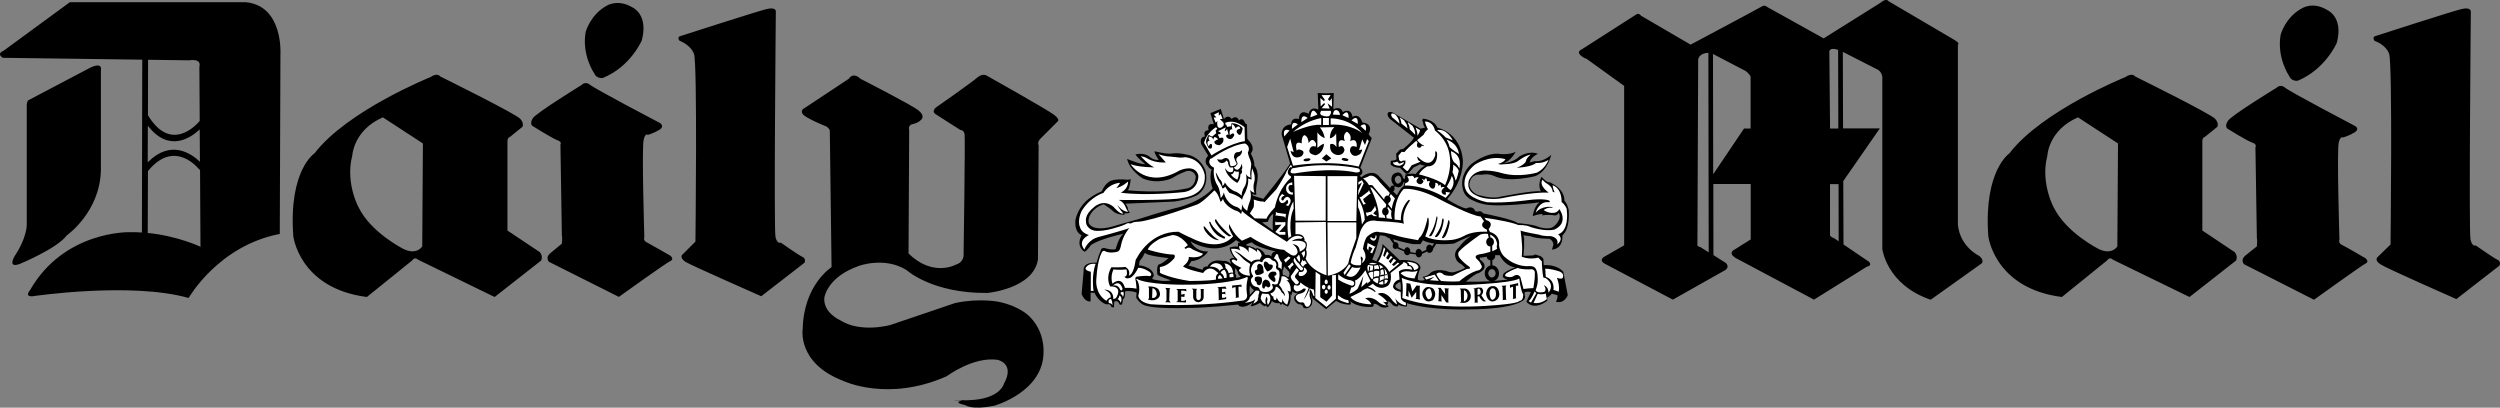<?xml version="1.0" encoding="utf-8"?>
<!-- Generator: Adobe Illustrator 27.8.0, SVG Export Plug-In . SVG Version: 6.00 Build 0)  -->
<svg version="1.1" id="katman_1" xmlns="http://www.w3.org/2000/svg" xmlns:xlink="http://www.w3.org/1999/xlink" x="0px" y="0px"
	 viewBox="0 0 2279.5 371.7" style="enable-background:new 0 0 2279.5 371.7;" xml:space="preserve">
<rect x="0" y="0" width="2279.5" height="371.7" fill="#808080" stroke="none"/>
<style type="text/css">
	.st0{fill-rule:evenodd;clip-rule:evenodd;}
	.st1{fill-rule:evenodd;clip-rule:evenodd;fill:#FFFFFF;}
</style>
<path class="st0" d="M1155.5,206.3l5.1,3.8c-0.6-5.7,0.3-15.2,0.3-15.2c-3.8,2.5-4.8,7.3-4.8,7.3l-5.4,0.6L1155.5,206.3
	L1155.5,206.3z M1363.4,247.6c-0.6-1.3-1.6-2.2-3.2-2.2s-3.2,1.6-3.2,3.8c0,2.2,1.6,3.8,3.2,3.8c1.9,0,3.5-1.6,3.5-3.8
	C1363.7,248.5,1363.4,248.2,1363.4,247.6L1363.4,247.6z M1363.2,232.7c0.1,0.3,0.1,0.6,0.1,0.9c0,1.6-1,3-2.6,3.6v4.7
	c1.8,0.2,3.4,1.1,4.5,2.5c1,1.4,1.6,3,1.6,4.8c0,3.4-1.9,6.2-4.8,7c7.8-0.6,12.7-1.3,12.7-1.3c-7.6-1.6-3.2-6-3.2-6
	c3.5-2.9,10.2-5.1,10.2-5.1c-7.9-1-12.4-7.3-14.3-11.1H1363.2L1363.2,232.7L1363.2,232.7z M1359.2,256.4c-3-0.5-5.4-3.5-5.4-7.2
	c0-3.6,2.2-6.5,5.1-7.1v-4.7c-1.8-0.3-3.2-1.7-3.5-3.4l0,0c-3.2,0.9-6,0.9-6,0.9c-0.6,1.6,0.6,2.2,0.6,2.2c6.7,4.8,2.2,9.2,2.2,9.2
	c-3.2,2.9-4.8,2.9-4.8,2.9c-3.2,1-10.8,7.6-10.8,7.6C1345.2,257,1352.9,256.8,1359.2,256.4L1359.2,256.4z M1272.3,227
	c0.6,0,1.1-0.2,1.6-0.5l6.3,2.7c0,1.9,1.3,3.5,2.9,3.5c1,0,1.9-0.6,2.4-1.5l5.4,0.8c0.4,1.6,1.4,2.7,2.7,2.7c1.5,0,2.9-1.3,3.1-3.3
	l4.5-2.1c0.5,0.8,1.3,1.3,2.2,1.3c1.6,0,3.2-1.6,3.2-3.5l2.9-4.7c5.4,0.4,10.8,0.3,16.2-0.3c8.6-4.5,15.6-7,15.6-7
	c-2.6,1.9-5.1,3.5-6.7,5.4c-1.6,1.6-3.1,3.3-4.4,5.1c-2.3,1.7-3.6,4.4-3.5,7.3c0.2,1.8,0.9,3.5,1.9,5.1c1.6,1.9,3.8,2.9,3.8,2.9
	l3.5,3.2c-2.9,2.2-9.2,3.8-9.2,3.8c-3.5,1.3-8.2-0.9-8.2-0.9c-11.1-2.5-14.9,2.5-14.9,2.5c-2.2,2.5-6.4,2.9-6.4,2.9l1.9,2.9
	c-4.1,1.3-6.3-0.3-6.3-0.3c-0.3-5.4,2.5-10.8,2.5-10.8c-1.3-8.6-19.1-7-19.1-7l-4.4-4.2l-1-1l-10.2-9.5c0,2.9-1.3,7-2.8,10.5
	c-1.3,2.8-2.9,5.4-2.9,5.4l-3.8-1.9c0.7-1.1,1.3-2.2,1.6-3.5c3.2-7.6,5.4-18.4,5.4-18.4c1.9,0,3.5,0.3,4.8,0.6c1,0.6,1.6,1,1.6,1
	c0.7,0.4,1.5,0.7,2.4,1l3.5,5c-0.3,0.6-0.5,1.2-0.5,1.9C1269.7,225.7,1270.7,227,1272.3,227L1272.3,227z M1307.7,222l-1.9,2.6
	c-0.5-0.9-1.5-1.4-2.5-1.5c-1.6,0-2.9,1.6-2.9,3.8c0,0.3,0,0.6,0.1,0.9l-4,1.9c-0.4-1.5-1.7-2.8-3-2.8c-1.6,0-2.8,1.9-2.8,3.8
	l-4.8-0.8c0.1-0.2,0.1-0.5,0.1-0.7c0-1.9-1.3-3.8-2.9-3.8c-1.2,0-2.2,1.1-2.6,2.4l-5.6-2.5c0.2-0.4,0.3-0.9,0.3-1.4
	c0-1.6-1.3-3.2-2.9-3.2c-0.3,0-0.5,0-0.7,0.1l-1.5-2.7l0,0c8.1,2.6,18.1,4.5,18.1,4.5h7l2.2-3.5
	C1300.2,220.6,1303.9,221.6,1307.7,222L1307.7,222z M1270.1,167.8c0.3,0.3,0.5,0.6,0.8,0.9l-0.4,0.7c-0.2-0.1-0.5-0.2-0.7-0.2
	c-1.3,0-2.2,1.3-2.2,2.5l-0.3-0.3l-2.6-2.9l-0.9-0.9l-5.7-6c-6.7-8.9-16.8,0-16.8,0l-1.6-1.3c5.4-3.2,0.6-7.3,0.6-7.3l10.5-27
	l-2.9-3.5c5.1-10.5-5.7-10.8-5.7-10.8c-3.2-9.5-8.9-5.1-8.9-5.1c-1.9-9.2-8.9-4.4-8.9-4.4c-2.5-6.3-8.6-2.5-8.6-2.5l0.3-14.9l-7,0.3
	l-7.6-0.3l0.6,15.2c-7.6-3.8-8.9,3.8-8.9,3.8c-8.9-5.1-8.9,4.8-8.9,4.8c-7.3-2.2-7,4.8-7,4.8c-9.8,0.9-8.6,9.5-8.6,9.5l7.6,26
	c-1.9,4.8-24.4,32.4-24.4,32.4l-9.5-2.9l-0.6-1.6c2.2,1.3,3.8,0.6,3.8,0.6c-0.9-3.2,0.3-9.5,0.3-9.5c2.9-12.4-2.2-16.8-2.2-16.8
	c0.3-5.1-3.2-11.1-3.2-11.1c4.8-6-2.2-12.1-2.2-12.1l-1-1.6l-0.3-13c-1.3,0-1.9-1.6-1.9-1.6c-1.9-5.4-5.4-1.9-5.4-1.9
	c-2.5-5.7-6.7-1.3-6.7-1.3c-3.5-4.8-7,0-7,0l-2.9-9.2l-9.5,3.8l3.2,10.2c-7-1.6-4.8,5.4-4.8,5.4c-6,0.3-3.2,5.7-3.2,5.7
	c-5.7,0.6-3.5,7-3.5,7l6.3,10.5c-5.1,5.7-0.3,9.5-0.3,9.5c1.6,2.9,3.5,2.9,3.5,2.9c-2.9,8.6,0.9,17.5,0.9,17.5
	c-4.1,4.8-10.2,8.6-15.6,11.4c-7.9,3.8-14.9,5.7-14.9,5.7c-12.4,2.9-36.8,10.8-36.8,10.8c-8.6,2.2-22.2,6.3-22.2,6.3
	c-17.1,5.1-21.6-0.3-21.6-0.3c-4.1-2.6-0.9-9.2-0.9-9.2c4.1-8.2,12.7-10.2,12.7-10.2c6,3.8,8.2,6,8.2,6c3.8,3.8,10.5,3.5,10.5,3.5
	l0.3-1.3c2.9,0.3,4.8-0.6,4.8-0.6c-1.9-1.9-1.9-4.1-1.9-4.1c0-1.6-2.2-4.1-2.2-4.1l44.1-1.9c1.6-0.3,2.9-0.3,4.1-0.6
	c15.2-2.9,18.7-6.3,18.7-6.3c10.5-8.3,6-21.9,6-21.9c-5.7-13.3-16.8-14-16.8-14c-8.6-2.2-14.9-0.9-14.9-0.9
	c-4.8,0.3-14.6-2.2-14.6-2.2c-0.3,1.9,3.8,7.9,3.8,7.9c-2.9,0.3-5.7-0.7-7.9-2.5c-5.1-4.8-13.3-2.5-13.3-2.5
	c1.3,2.5,8.9,8.9,8.9,8.9c-4.4,0.3-16.5-4.8-16.5-4.8c2.2,10.5,14.3,17.8,14.3,17.8c14.3,6,26.7-0.3,26.7-0.3c6-3.8,12.1-6,12.1-6
	c3.5-1.6,7.6-0.1,9.1,3.4c0.2,0.3,0.3,0.7,0.4,1c-0.6,10.8-8.6,11.1-8.6,11.1c-22.9,4.8-53.3,1.6-53.3,1.6
	c2.2-2.9,2.5-10.2,2.5-10.2l-2.5,0.6c-13.3-1.3-16.8,1.6-16.8,1.6c-4.8,2.9-7,8.9-7,8.9c-6,2.5-10.8,5.7-14.3,8.9
	c-8.9,8.6-9.8,18.1-9.8,18.1c-0.6,11.4,5.7,13,5.7,13c-5.7,11.1,2.9,15.2,2.9,15.2c3.8-2.8,5.4-6,5.4-6c7.6-5.7,29.8-10.5,29.8-10.5
	c-4.4,3.5-7,14-7,14c-3.8,1.3-10.2-1-10.2-1c-3.5-0.3-3.5,2.6-3.5,2.6l-1.6,3.8l-2.2,7c-13.6-0.6-11.7,7.3-11.7,7.3l-1.9,21.3
	c3.2,7.9,8.2,6.7,8.2,6.7v-7.9h3.5c4.1,8.6,10.5,10.5,10.5,10.5h1.9c2.2-0.6,3.2,2.6,3.2,2.6l2.2,0.3l0.3-5.4l2.5-0.3
	c1.6,0.6,2.5,3.2,2.5,3.2h1.9c0.6-1.3,1-4.8,1-4.8c2.5-1.6,1.9-7.3,1.9-7.3c5.1-1,10.5,1,10.5,1l-0.3,4.7c3.8,6.4,8.6,7.3,8.6,7.3
	c3.2,0.9,7.9,1.6,13.6,1.9c9.8,0.6,22.2,0.3,33.6,0c12.4-0.6,24.8-1.6,37.1-2.9c1.3,1.9,1.9,1.6,1.9,1.6c5.4,1.9,11.4-3.8,11.4-3.8
	l-1.9,3.8c4.1-0.3,8.6-3.2,8.6-3.2c1.1,1.5,2.7,2.6,4.4,3.2l1-1l1.3,1.9c2.5-1.3,4.1-5.7,4.1-5.7c2.9,2.5,7,1.9,7,1.9l1.3,1.9
	l0.9-1.6c1.9,1.3,5.4,2.9,5.4,2.9c3.8-4.8,2.2-11.7,2.2-11.7l1,1.6l0.9-3.8c1.9,1.9,5.1,1.9,5.1,1.9c-6,2.5-2.6,7-2.6,7
	c0.7,1.3,1.9,2.2,3.2,2.8c2.1-0.3,4,1.1,4.4,3.2c4.8,2.2,7.6-2.9,7.6-2.9l0.6-3.8c-1-2.2-1-5.7-1-5.7l1,4.1l1.6,1l10.8,8.6l9.2-7.6
	c5.1,3.5,12.1,3.5,12.1,3.5c2.5,0,0.6-3.2,0.6-3.2c8.3,6.7,20.6,5.1,20.6,5.1c1.9-1.6,0.6-2.5,0.6-2.5c2.2-1,6,2.2,6,2.2
	c3.2,2.2,7.9,0.3,7.9,0.3c-0.3-1.6-1.9-1.9-1.9-1.9c2.2,0,1-3.2,1-3.2c2.2,0.3,4.1,2.8,4.1,2.8c1.9,2.6,5.4,1.9,5.4,1.9l0.3-1.6
	c2.2,1.6,7.3,1.9,7.3,1.9c1.3-1.3,0.3-3.2,0.3-3.2c22.9,7,56.8,5.7,56.8,5.7c44.1-0.3,50.2-8.9,50.2-8.9c1.6-1.9,0.6-4.1,0.6-4.1
	v-2.5c2.2-1.3,5.7-0.3,5.7-0.3l-3.2,6.7l-0.9,2.2c7.6,8.6,19-1,19-1v-2.9c2.2-0.9,4.1-3.5,4.1-3.5l5.1,1.3c0.6,2.9-1.3,6-1.3,6
	c7.9,2.2,10.8-6,10.8-6l-4.1-21.3c-6.4-7.3-17.8-6-17.8-6l-0.3-5.4c-0.6-1.9-2.8-3.2-4.8-3.5l-2.5-0.9l-2.3,0.9
	c-3.5,0.3-8.6,0.3-8.6,0.3v-0.3l0.6-7.3v-8.2l-0.6-2.9l6.7,1c5.1,2.2,16.8,2.2,16.8,2.2c3.8,1.6,3.8,5.4,3.8,5.4l-1.3,4.5
	c10.8-1,9.5-13,9.5-13c7.6-6.4,5.7-23.5,5.7-23.5c-1-4.1-2.5-6.7-3.5-7.6l-0.3-0.3c0-10.8-10.8-15.6-10.8-15.6
	c-1.9-1.6-4.1-1.6-4.1-1.6c-2.5-0.6-6-4.8-6-4.8c-4.1,7.6-0.6,13.3-0.6,13.3c-6.4-1.3-38.1,5.1-38.1,5.1c-7.6,1.9-20.3-2.2-20.3-2.2
	c-8-4.4-6.7-10.2-6.7-10.2c1.6-9.2,9.2-7.9,9.2-7.9h2.2c6.7-1.3,11.4,1.3,11.4,1.3c13.3,6.3,37.1,0,37.1,0
	c11.4-4.4,14.6-19.4,14.6-19.4c-7.6,7-14.9,5.7-14.9,5.7c-1.6,0.3-3.2,0.7-4.8,1.3c1.3-5.4,7.6-7.9,7.6-7.9
	c-8.2-3.5-17.1,2.5-17.1,2.5c-4.4,4.8-14.3,6.3-14.3,6.3c7.3-2.9,11.1-10.8,11.1-10.8c-4.8,2.9-13.3,2.2-13.3,2.2
	c-13-2.5-27.3,9.2-27.3,9.2c-13,12.1-6.7,25.4-6.7,25.4c1.6,3.8,5.4,6.7,9.5,8.2c6,2.9,12.4,3.5,12.4,3.5
	c13.7,1.6,41.6-1.6,41.6-1.6c2.5-0.6,5.4-0.6,5.4-0.6c-5.1,3.8-6,12.4-6,12.4c5.1-1.9,8.9-1.9,8.9-1.9l-0.3,1.3c6-1,11.1,0,11.1,0
	c3.2,0.3,3.8-2.5,3.8-2.5c3.8,5.7-3.8,12.1-3.8,12.1c-4.4,4.4-14.3,0.9-14.3,0.9c-5.4-2.5-19.4-3.5-19.4-3.5
	c-2.5-3.2-31.4-8.9-31.4-8.9c-1.6-2.9-4.4-1.6-4.4-1.6l-2.6-0.3c-2.5-6-8.2-2.5-8.2-2.5c-4.1-0.6-10.8-4.4-14.6-6.7
	c-1.9-0.9-2.8-1.9-2.8-1.9c15.2-16.8,14.3-34.9,14.3-34.9c-1.9-26-23.2-30.2-23.2-30.2c-3.2-7.6-13.3-8.2-13.3-8.2l-0.6,1.6l0.9,2.2
	c-0.3,1.6,1.6,4.4,1.6,4.4l-4.1,0.9l-25.7-14.9c-6.3-1.6-3.8,3.8-3.8,3.8l1.3,1.9l22.2,17.5c-2.2,4.4-9.8,10.2-9.8,10.2l-2.9,0.6
	l-3.5,3.8l0.3,5.1c-1.6,1.3-5.1,1.3-5.1,1.3l-0.3,3.2c2.2,3.2,8.6,3.2,8.6,3.2l5.1,5.1c1.6,1,2.9-0.3,2.9-0.3l4.4-5.1l6-2.9
	c1.6,0.9,4.5,1.3,4.5,1.3c-4.1,1.6-8.6,7.6-8.6,7.6c-3.5-1-9.2,0.3-9.2,0.3l-0.6,3.5l-0.2,0.8l-1.4-0.8c-2.2-9.2-9.2-3.5-9.2-3.5
	C1268.3,161.2,1268.1,165,1270.1,167.8L1270.1,167.8z M1270.2,174.5c0.8-0.4,1.4-1.4,1.4-2.7c0-0.4-0.1-0.7-0.2-1.1l0.4-1.1
	c1,0.8,2.2,1.2,3.5,1.2c3.3-0.1,4.5-4.8,4.5-4.8h0.8l-0.8,3.8c-3.2,1.9-6,8.2-6,8.2L1270.2,174.5L1270.2,174.5z M1272.2,165.4
	c-1.7-3.5,1.9-5.1,1.9-5.1c4.4-0.6,3.5,5.1,3.5,5.1c-1.2,1.5-2.2,2-2.9,2.1C1273,167.6,1272.3,165.4,1272.2,165.4z M1099,232.4
	c-2.5,2.2-7,5.4-12.7,5.7l-2.5,4.1l6,1.6l1.3,0.6l5.4,1.6c0,0,0.3-3.5,4.4-2.9c0,0,2.9-7.6,14.3-5.1c0,0,1.9-0.6,4.4,0.6
	c1,0.6,1.9,1.3,2.9,2.2l-1.3-4.1c0,0,1.3-1.9,4.4-1.3c0,0-1.3-1.3-2.2-3.2c-1.3-1.9-2.1-4.1-2.2-6.4c0,0,3.8-1.6,7.6-0.9v-3.5h2.2
	l-4.1-2.5c0,0-10.5,11.7-30.2,6c-3.9-1.1-7.6-2.7-11.1-4.8c0,0,3.8,9.5,15.9,9.2C1101.5,229.5,1100.6,230.8,1099,232.4L1099,232.4z
	 M1047.9,232.4c6.3,1.9,17.5,2.9,17.5,2.9c-1,0.9-1.9,1.9-2.9,2.5c-3.5,2.9-6.3,3.5-6.3,3.5c-1.9,3.2-0.9,8.9-0.9,8.9
	c0.9,1.3,3.8,2.2,6.3,3.2c3.2,1.3,6.3,2.2,6.3,2.2c-3.9,0.8-7.9,0.8-11.7,0c-3.5-0.3-5.7-1.3-5.7-1.3l1.6-3.2
	c-1.3-8.3-13.6-9.2-13.6-9.2l0.6-3.8c1.6-1.9,3.2-4.1,3.8-5.7c0.4-0.6,0.7-1.2,0.9-1.9c0.6,0.6,2.2,1.3,3.8,1.9H1047.9L1047.9,232.4
	L1047.9,232.4z M1273.9,258.7c-1,0.6-1.6,1.3-1.6,2.5c0,0,0.6,1.9,4.8,3.2c0,0,0.6-3.5-0.3-7.3
	C1276.7,257.1,1275.1,257.7,1273.9,258.7L1273.9,258.7z M1129.1,253l2.2-0.6c0,0-2.2-1.9-2.5-3.2c0,0,0-2.5-2.9-4.8l0.3,2.2v3.2
	l0.9,1v2.5L1129.1,253L1129.1,253z M1139.3,264.1l0.3,4.8l4.1-4.5c-0.7,0-1.3-0.3-1.6-0.9c-1.6-1.3-2.5-3.2-2.5-3.2L1139.3,264.1
	L1139.3,264.1z M1153.6,232.5c2.4-0.3,4.4-0.1,5.6,1.3c0-2,0.9-4,3.9-4.6c0,0-6.7-1.3-12.7-3.5c-3.8-1.3-7.6-2.9-8.9-4.8l-2.9,1
	l-2.2,0.9v1c0,0,6,0.9,9.2,3.5V226C1145.6,226,1151.4,227.1,1153.6,232.5L1153.6,232.5z M1170.4,245c0-0.6,0.3-1.3,0.3-2.2l4.8,5.1
	c0,0,0.9,3.2-1,5.1c0,0-0.9-0.9-2.2-1.6c-0.8-0.4-1.7-0.6-2.6-0.6l-0.3-4.1C1169.5,246.6,1170.1,246,1170.4,245L1170.4,245z
	 M784.5,71.8c0,0,47.3,24.1,53,28.9c6,4.8,2.9,7.9,2.9,7.9s-2.2,3.2-7.6,4.4c-5.4,0.9-3.8,5.4-3.8,5.4l-0.6,112.7
	c22.2,21.9,43.2,10.2,43.2,10.2c7.9-2.5,7-9.5,7-9.5s1.6-106,0.9-109.5c-0.6-3.8-3.8-3.8-3.8-3.8s-19.7-12.4-22.9-14.6
	c-3.5-2.2,0.3-5.7,0.3-5.7s33.3-23.2,38.1-27.6c4.8-4.1,8.6-1.6,8.6-1.6s54.9,30.8,61.2,35.6c6.3,4.8,3.2,6.3,3.2,6.3l-15.6,15.6
	c-3.2,3.2-1.6,6-1.6,6l-0.6,104.1c-4.1,26.7-46,30.5-46,30.5c-50.5,0.6-73.9-20.9-73.9-20.9c-20-12.4-43.2-3.8-43.2-3.8
	c-29.5,10.2-31.7,29.2-31.7,29.2c-1,13.7,14.3,20.3,14.3,20.3c18.7,12.1,46,4.4,46,4.4c23.2-7.9,59-20,59-20c22.5-4.8,40.3-1,40.3-1
	c20.3,4.5,28.2,14,28.2,14c13,13.3,12.1,30.5,12.1,30.5c0.9,37.5-45.1,50.2-45.1,50.2c-20.6,4.1-26.3-0.6-26.3-0.6
	c-14.6-3.2,0.9-4.8,0.9-4.8s-26.7,1.6,2.2,0.3c28.9-0.9,32.1-14.9,32.1-14.9c10.5-18.7-5.7-21.9-5.7-21.9
	c-22.2-3.2-46.3,14.9-46.3,14.9c-54,24.1-94.9,4.1-94.9,4.1c-41.9-16.2-36.5-47.3-36.5-47.3c0.9-40.3,26.3-56.2,26.3-56.2
	l-1.6-124.7c-1.3-3.2-4.4-4.1-4.4-4.1s-17.5-7-20.3-10.8c-2.5-3.8,1.6-5.4,1.6-5.4l40.3-26.7C778.5,65.1,784.5,71.8,784.5,71.8
	L784.5,71.8z M2.5,52.7c-6-4.1,0.6-6.3,0.6-6.3L63.7,2H224c34.6,3.2,31.7,47.6,31.7,47.6l-0.6,163.7c-56.2,10.8-83.1,58.4-83.1,58.4
	c-52.4-14.9-142.2-1.6-142.2-1.6c-7.9,0.6-2.5-5.4-2.5-5.4c31.1-54.6,90.8-53,90.8-53c3.9-0.1,7.6,0,11.3,0.3l0.3-157.6L2.5,52.7
	L2.5,52.7z M82.5,61.6c11.7-5.4,9.5,2.5,9.5,2.5v91.1c-0.9,38.4-31.1,59.4-31.1,59.4c-8.9,12.1-42.8,26-42.8,26
	c-11.7,4.4-4.8-7-4.8-7c11.1-16.5,11.1-28.2,11.1-28.2V95.9c0-3.2,1.3-4.4,1.3-4.4L82.5,61.6L82.5,61.6z M134.7,212.4
	c27.7,2.8,48.1,12.6,48.1,12.6l-0.4-70.4l-0.4,0.3c-0.1-0.1-22.3-29.4-47.1,1.1L134.7,212.4z M182.3,147.5l-0.2-29.5
	c-8.5,8-28.3,21.3-47.3-3.4l-0.1,33.4C155.7,126.8,174.5,140,182.3,147.5z M182.1,110.3L181.8,61c2.2-8.2-9.2-6-9.2-6L135,54.5
	l-0.1,50.6C156.2,140.3,179.9,112.9,182.1,110.3L182.1,110.3z M620.1,33c0,0,69.8-22.5,78.7-24.7c9.2-2.2,8.6,2.2,8.6,2.2
	s-1.9,198.7-0.3,205.6s4.8,5.1,4.8,5.1s16.2,11.4,19.7,13c3.8,1.6,1.9,5.4,1.9,5.4l-39.4,30.5c0,0-64.1-28.2-69.2-31.4
	c-6.3-4.5-2.2-7-2.2-7l11.4-11.4c0,0,1.9-162.5-1.3-171.1s-13.3-12.1-13.3-12.1C617.2,33.7,620.1,33,620.1,33L620.1,33z M541.7,66.7
	c2.2,5.4,7.9,4.4,7.9,4.4c25.4-10.2,35.6-34.3,35.6-34.3c6.3-23.8-8.6-30.1-8.6-30.1c-13.3-7.9-23.2-1.6-23.2-1.6
	C538.2,13.3,534,29.2,534,29.2C530.3,50.2,541.7,66.7,541.7,66.7L541.7,66.7z M530.3,77.5c0,0-41.3,25.4-44.4,30.2
	c-3.2,4.8-0.6,7-0.6,7s17.8,11.1,22.5,13c5.1,1.6,3.2,4.1,3.2,4.1l1.3,82.5c0.6,2.2,0,7.9,0,7.9s-7,5.7-10.8,8.9
	c-4.4,3.8-1,7.6-1,7.6l63.8,32c0,0,43.2-31.1,47-32.7s0-4.8,0-4.8s-18.7-10.8-21.9-12.4s-1.9-4.8-1.9-4.8s-2.5-81.6-0.6-88.6
	c1.6-6.7,3.8-4.4,3.8-4.4s5.7-1.6,10.8-4.8c4.8-3.2,0.3-6,0.3-6S542.5,81.1,538,77.3C533.5,73.7,530.3,77.5,530.3,77.5L530.3,77.5z
	 M267.4,214.9c-0.2-0.6,4.9,47.9,67.1,55.9l41.3-33.3c0,0,2.2-3.8,5.4-0.7l69.8,34l42.5-33.3c0,0,1.9-3.8-1.3-7.6l-29.5-19.7v-80.9
	c0,0-0.3-3.8,2.2-4.4l11.4-9.2c0,0,1.9-3.2-1.9-7.3c-3.5-4.4-73-38.7-73-38.7s-2.5-3.8-8.9,0.6c0,0-75.8,30.5-105.7,69.5
	C286.9,139.7,263.1,154.9,267.4,214.9L267.4,214.9z M326.9,188.9c1.9,3.5-12.7-20.6-5.7-47c0,0,1-23.2,27.9-34.9l36.5,23.8
	l-0.6,93.9c0,0-4.8,8-16.5,2.6C368.4,227.3,338.3,212.4,326.9,188.9L326.9,188.9z M2075.8,80c0,0-41.2,25.1-44.4,30.2
	c-3.2,4.8-0.6,7-0.6,7s17.8,11.1,22.5,12.7c5.1,1.6,3.2,4.4,3.2,4.4l1.3,82.5c0.6,2.2,0,7.9,0,7.9s-7,5.4-10.8,8.6
	c-4.4,3.8-0.9,7.6-0.9,7.6l63.8,32.4c0,0,43.2-31.1,47-33c3.8-1.6,0-4.8,0-4.8s-18.4-10.8-21.9-12.4c-3.2-1.6-1.9-4.8-1.9-4.8
	s-2.5-81.6-0.6-88.5c1.6-6.3,3.8-4.4,3.8-4.4s5.7-1.6,10.8-4.8c4.8-3.2,0.3-5.7,0.3-5.7s-59.3-31.1-63.8-34.9
	C2079.3,76.2,2075.8,80,2075.8,80L2075.8,80z M1444.9,53c-9.8-5.4-2.8-7.9-2.8-7.9l49.5-31.7c2.5-2.2,4.8,1,4.8,1l45.1,26.3
	c0,0,60.9-32.4,65.1-34.9c2.5-1.6,4.8,0.6,4.8,0.6l51.4,28.6l51.7-32.4c5.7-4.8,7.3-1.6,7.3-1.6l60.6,35.6c5.1,3.2,2.8,4.1,2.8,4.1
	v164.4c2.2,20.3,19.4,28.2,19.4,28.2c4.8,3.8,2.5,6.7,2.5,6.7l-46.7,33.3c-40.3-13.7-44.1-46.3-44.1-46.3V69.9
	c-1-5.4-4.8-6.7-4.8-6.7l-31.2-15.9l0.2,69.8h33.5l-33.3,48l0.2,57.8l23.3,15.8c3.2,3.8-1.9,4.4-1.9,4.4l-48.3,30.1l-71.7-38.1
	c-6.7-4.5-1.6-7-1.6-7l15.6-9.8v-50.5h-34.1l0.1,64.8l11.5,7.3c3.5,3.8-0.6,6.3-0.6,6.3l-47.9,27l-62.5-33c-5.4-3.5,0.3-6.3,0.3-6.3
	l17.8-10.2V78.3l-34.3-24.7L1444.9,53L1444.9,53z M1676,45.4c-9.5-2.9-8,2.9-8,2.9l0.6,63.8v5.1h7.6L1676,45.4L1676,45.4z
	 M1676.4,167.9h-7.8v46.7c0.3,1.3,4.1,2.8,4.1,2.8l3.8,2.6L1676.4,167.9L1676.4,167.9z M1562.1,158.9l28.1-41.7h6V69.9
	c-0.9-2.5-4.4-5.1-4.4-5.1l-29.9-15.6L1562.1,158.9L1562.1,158.9z M1557.7,48.2c-8.8,0.2-9.3,6.1-9.3,6.1l-0.7,169.5
	c0,0.9,2.9,1.6,2.9,1.6l7.4,4.7L1557.7,48.2L1557.7,48.2z M1812.9,214.9c-0.2-0.6,4.9,47.9,67.1,55.9l41.2-33.3c0,0,2.2-3.8,5.4-0.7
	l69.8,34l42.5-33.3c0,0,1.9-3.8-1.3-7.6l-29.5-19.7v-80.9c0,0-0.3-3.8,2.2-4.4l11.4-9.2c0,0,1.9-3.2-1.9-7.3
	c-3.5-4.4-73-38.7-73-38.7s-2.5-3.8-8.9,0.6c0,0-75.8,30.5-105.7,69.5C1832.5,139.7,1808.7,154.9,1812.9,214.9L1812.9,214.9z
	 M1872.5,188.9c1.9,3.5-12.7-20.6-5.7-47c0,0,0.9-23.2,27.9-34.9l36.5,23.8l-0.6,93.9c0,0-4.8,8-16.5,2.6
	C1914,227.3,1883.9,212.4,1872.5,188.9L1872.5,188.9z M2165.6,33c0,0,69.5-22.5,78.7-24.7c8.9-2.2,8.6,2.2,8.6,2.2
	s-1.9,200.9-0.3,207.9c1.6,7,4.8,5.4,4.8,5.4s16.2,11.4,19.7,13c3.8,1.6,1.9,5.4,1.9,5.4l-39.3,30.5c0,0-64.1-28.2-69.2-31.7
	c-6.4-4.1-2.2-7-2.2-7l11.4-11.1c0,0,1.9-165.3-1.3-173.9s-13.3-11.7-13.3-11.7C2162.8,33.4,2165.6,33,2165.6,33z M2087.2,69.2
	c2.2,5.4,7.9,4.4,7.9,4.4c25.4-10.5,35.6-34.6,35.6-34.6c6.3-23.5-8.6-29.8-8.6-29.8c-13.3-8.2-23.2-1.6-23.2-1.6
	c-15.3,8.2-19.4,24.1-19.4,24.1C2075.8,52.7,2087.2,69.2,2087.2,69.2L2087.2,69.2z"/>
<path class="st1" d="M1106.9,104.5l4.4-2.2v3.2l1.6-1.6l1.9,4.4l-2.5,0.3l1.6,1.6c3.5,2.5,1.3,4.8,1.3,4.8l-1.6,1.3
	c-5.1,1.9-3.5-6-3.5-6l-1.6,1.6l-1.9-4.8h2.5L1106.9,104.5L1106.9,104.5z"/>
<path class="st1" d="M1102.2,124.4c3.8,0.3,4.1,3.2,4.1,3.2c0.3-5.4,4.4-0.6,4.4-0.6c-1.3,0.4-2.5,1.2-3.5,2.2
	c0,3.2,4.8,3.2,4.8,3.2c4.1-2.2,3.5-4.8,3.5-4.8c0.6-3.5-3.5-1.6-3.5-1.6l-1.6-3.5l2.5-0.3v-1.3l-2.2-1.3l7-3.5l-1,2.9l0.6,0.6
	l1.6-1.9l1.3,5.1c-3.2-0.6-1.9,2.2-1.9,2.2c1.8,1.9,3.2,2.1,4.3,1.7c0.9-0.4,1.6-1.1,2-2c1.9-2.2-0.3-3.2-0.3-3.2
	c-2.5,0.9-2.9,1.9-2.9,1.9c-1.3-6.7,2.2-5.4,2.2-5.4c-0.9-3.2,0-4.8,0-4.8c2.5,1.3,2.9,3.8,2.9,3.8c3.8-4.1,4.4,0.3,4.4,0.3
	c-5.1,1-2.9,3.8-2.9,3.8c1.2,1.9,2.1,2.2,2.9,1.7c1.6-1.1,2.2-5.9,2.2-5.9c-2.9-4.1-10.2-4.9-10.2-4.4l-0.3,2.6l-3.8,0.6l-0.6-1.9
	l-0.9-0.3v-1.6c9.2-3.5,17.5,4.1,17.5,4.1l0.3,12.7c-13.6,1.9-30.5,13-30.5,13l-6.7-11.4c2.2-9.2,10.8-14.3,10.8-14.3l1.3,1.3
	l-1.6,1.9l0.6,2.2l-3.8,3.2l-3.2-1.6c-1.4,2.4-2.7,4.8-2.2,7.3l2.2,4.8c4.4,1.9,2.9-3.5,2.9-3.5c-1.3-1.6-2.9,1.9-2.9,1.9
	c-2.9-5.4,1-5.1,1-5.1C1101.5,127,1102.2,124.4,1102.2,124.4L1102.2,124.4z M999,240.6c-4.1,10.8-1.9,24.7-1.9,24.7h-2.5v-17.5
	c-7.3-1.6-4.1-4.4-4.1-4.4C993.3,239.6,999,240.6,999,240.6L999,240.6z M1013,272.6c1.6,2.5,1.3,6,1.3,6c-0.6-2.5-3.2-2.2-3.2-2.2
	C1009.8,272.6,1013,272.6,1013,272.6z M1019,272.6c1.6-0.9,1.6-3.2,1.6-3.2c3.5,1.6,1.3,6.7,1.3,6.7
	C1021.2,273.9,1019,272.6,1019,272.6z M1014.9,260.3c5.1-1,6.4,3.8,6.4,3.8c2.2,2.2,2.2-1,2.2-1
	C1020.6,254.2,1014.9,260.3,1014.9,260.3L1014.9,260.3z M1021.9,266.3c1.6,0.6,2.2-0.6,2.2-0.6c1.3,2.8-0.3,5.1-0.3,5.1
	c-0.3-2.5-1.9-2.5-1.9-2.5L1021.9,266.3L1021.9,266.3z"/>
<path class="st1" d="M1025.7,262.5c-3.2-11.7-11.4-3.8-11.4-3.8c-2.2-7.3,1-13,1-13c4.8,0.6,11.1,0,11.1,0c1.6,0,0.9,1,0.9,1
	c1.3,5.7-2.2,5.7-2.2,5.7c2.5,2.2,3.2,1.3,3.2,1.3c5.1,0.6,9.5-9.5,9.5-9.5c4.8-0.3,10.5,3.8,10.5,3.8c3.2,2.9,0,3.8,0,3.8
	c-4.4-0.9-12.4,0.6-12.4,0.6c-0.9,0.6-0.6,2.6-0.6,2.6c0.6,1.9,1,8.2,1,8.2C1032,262.2,1025.7,262.5,1025.7,262.5z M1046.6,227.6
	c1.3-4.8,10.8-9.8,10.8-9.8c4.8-1.9,11.7-3.5,11.7-3.5c8.3,0.3,14,9.2,14,9.2l-3.2,2.5l1.3,1c2.9-2.9,6,0.3,6,0.3
	c2.9,1.6,9.8,4.1,9.8,4.1c-3.2,4.7-13,2.8-13,2.8c0.3,5.1-5.4,8.6-5.4,8.6c3.8,3.2,18.4,6.1,18.4,6.1c5.4-7.6,11.1-2.2,11.1-2.2
	c1.3,0.9,2.9,2.5,2.9,2.5c-3.2,1.6-2.2,5.7-2.2,5.7c-6.3,1.3-24.1,1.3-24.1,1.3c-17.5-2.6-26.3-7-26.3-7c-1.6-1-0.6-2.2-0.6-2.2
	l-0.3-1.9c-0.3-2.2,1.6-1.9,1.6-1.9c6.3-1,11.7-7.9,11.7-7.9c1.6-3.8-1.9-3.2-1.9-3.2C1058.1,231.4,1046.6,227.6,1046.6,227.6
	L1046.6,227.6z"/>
<path class="st1" d="M1103.1,243.1c4.1-5.7,9.8-1.9,9.8-1.9c1.3,0.9,2.5,3.8,2.5,3.8c-2.5,0-3.2,2.2-3.2,2.2
	C1110.1,242.8,1103.1,243.1,1103.1,243.1L1103.1,243.1z M1110.7,254.2c-0.6-2.5,1.6-3.5,1.6-3.5c1.3,0.9,2.5,3.2,2.5,3.2
	C1113.6,254.2,1110.7,254.2,1110.7,254.2L1110.7,254.2z M1113,248.9c2.9,1.3,3.2,4.7,3.2,4.7l2.2-0.3c0.6-4.8-1.9-7.3-1.9-7.3
	C1113.6,246.3,1113,248.9,1113,248.9z M1116.1,240.3c1.6,1,1.3,4.1,1.3,4.1c2.2,1.6,2.9,4.8,2.9,4.8c1.6-1,4.1-0.6,4.1-0.6
	C1123.1,239.6,1116.1,240.3,1116.1,240.3L1116.1,240.3z M1120.9,250.4l0.3,2.5l3.5-0.3c0.3-1.9-0.6-3.2-0.6-3.2
	C1122.2,249.2,1120.9,250.4,1120.9,250.4L1120.9,250.4z M1143.1,181.9c0.6,2.5,0,7,0,7c-1,1.9-3.5,5.7-3.5,5.7l4.4,4.5l10.8,0.3
	c1.3-3.8,7.6-10.2,7.6-10.2c4.1-19,14.6-27,14.6-27v-1.6c-2.5-0.6-2.8-3.2-2.8-3.2c0-2,0.9-3.9,2.5-5.1c1.3,1.3,1.3-1,1.3-1
	c-0.6-0.6-1.6-0.6-1.6-0.6l-0.6,1.3l-2.8,4.4c-1.3,4.1-9.2,16.2-9.2,16.2c-2.5,2.5-10.8,11.7-10.8,11.7l-1.3-0.6
	C1148.8,184.1,1143.1,181.9,1143.1,181.9L1143.1,181.9z M1161.5,235.5l2.2-3.8l1.6,0.3c0.6,4.4,3.5,7.6,3.5,7.6l-0.3,6.4
	c-0.9-2.2-3.2-2.2-3.2-2.2C1166.9,238.1,1161.5,235.5,1161.5,235.5L1161.5,235.5z M1147.2,265h-2.2l-5.4,6c-0.3,3.5-4.8,5.1-4.8,5.1
	c8.6-0.6,9.8-3.8,9.8-3.8c-0.4,1.6-1.1,3.2-1.9,4.7c5.4-2.8,4.1-4.1,4.1-4.1c1-3.2,0.6-3.5,0.6-3.5c0.3-1.6,0.6-1.9,0.6-1.9
	C1148.8,265,1147.2,265,1147.2,265L1147.2,265z M1151,267.6c3.5,0.6,5.4,0.3,5.4,0.3c4.5,4.1-0.3,10.2-0.3,10.2
	c-1.3-2.9-0.6-4.1-0.6-4.1c0.6-1.6-0.6-3.5-0.6-3.5c-1.9,2.6-0.7,7-0.7,7c-3.8-1.6-4.7-5.4-4.7-5.4
	C1149.5,269.5,1151,267.6,1151,267.6L1151,267.6z M1186.6,230.8l2.9-2.2c1.3,3.2-0.9,6.3-0.9,6.3
	C1188.1,233.4,1187.5,232,1186.6,230.8z M1182.1,234.9c1-0.9,2.2-2.8,2.2-2.8c1.9,2.8,0.9,6.7,0.9,6.7c-1.6-1-0.9-0.3-0.9-0.3
	L1182.1,234.9z"/>
<path class="st1" d="M1181.2,202.8v10.8c9.2-1,8.3,6,8.3,6c3.8,1.3,1.3,7.9,1.3,7.9c1.6,3.8-0.3,8.3-0.3,8.3
	c4.8,11.1,19,15.2,19,15.2l-0.6-48.6L1181.2,202.8z M1179.3,183.8l0.3,6.4c-5.1,10.8-2.2,25.4-2.2,25.4c-1.1,0.2-2,0.9-2.5,1.9
	C1171.3,194.6,1179.3,183.8,1179.3,183.8L1179.3,183.8z M1199.6,247.9l-0.3,23.8l10.2,8.2l8.6-7.6v-21.6l-3.5,0.3v18.4l-5.1,5.7
	l-5.7-4.1v-20.3L1199.6,247.9z"/>
<path class="st1" d="M1209.1,259c0.9,0,1.6-0.6,1.6-1.9c0-1.3-0.7-2.2-1.6-2.2c-0.6,0-1.3,0.9-1.3,2.2
	C1207.8,258.4,1208.5,259,1209.1,259z M1212,264.1c0.6,0,1.3-1,1.3-1.9c0-1.3-0.6-2.2-1.3-2.2c-1,0-1.6,1-1.6,2.2
	C1210.4,263.1,1211,264.1,1212,264.1z M1209.4,267.9c0.6,0,1.3-0.9,1.3-1.9s-0.7-1.9-1.3-1.9c-0.9,0-1.6,0.9-1.6,1.9
	S1208.5,267.9,1209.4,267.9z M1206.9,263.8c1,0,1.6-0.9,1.6-2.2c0-1-0.6-1.9-1.6-1.9c-0.9,0-1.6,1-1.6,1.9
	C1205.3,262.8,1205.9,263.8,1206.9,263.8z M1179.6,238.1c-0.3-2.6,0.9-2.9,0.9-2.9c1.3,3.2,3.8,5.1,3.8,5.1V240
	c0.9,2.2,3.8,4.4,3.8,4.4c0.3,2.2-1.9,2.2-1.9,2.2C1182.1,243.1,1179.6,238.1,1179.6,238.1L1179.6,238.1z M1185.9,240
	c1.6-1.9,1.3-3.5,1.3-3.5c1,1.6,1.6,1.6,1.6,1.6l1-0.6l1.9,2.8c-2.2,0.3-3.5,2.9-3.5,2.9C1186.3,242.2,1185.9,240,1185.9,240
	L1185.9,240z M1174.2,242.8l2.2,3.2c0-1.3,0.6-2.2,0.6-2.2l2.6-2.5l-1.3-2.2l-2.6,2.9C1175.1,242.2,1174.2,242.8,1174.2,242.8
	L1174.2,242.8z M1170.7,237.1l1.9,2.5c0.3-1.3,1-1.6,1-1.6l3.2-2.9l-1.9-1.3L1170.7,237.1z M1162.8,201.9v3.5l0.9-0.3l4.8-0.3
	l-5.7,6.7l3.8,2.5h5.4v-2.5h-5.7l5.7-6.3v-2.9l-1,0.3h-7.3L1162.8,201.9L1162.8,201.9z M1163.4,193.9l-0.3,3.2l0.6-0.6l7.3,1l1,1.3
	l0.6-3.8h-1.3l-6.7-1l-1.3-0.9v0.8H1163.4z M1169.1,176.8l2.2,1.6l-1.6,0.6c-2.5,2.2-0.9,3.5-0.9,3.5c1.6,1,1.9-0.9,1.9-0.9
	c2.5-3.5,4.4-1.6,4.4-1.6c3.2,2.2,1,5.7,1,5.7l-1,1.3l-0.3,0.9l-2.5-0.9l1.3-0.9c1.3-1,0.9-2.5,0.9-2.5c-0.6-2.9-2.2,0-2.2,0
	c-3.8,3.8-5.7-0.3-5.7-0.3C1165,180.3,1169.1,176.8,1169.1,176.8L1169.1,176.8z M1178.3,166.3v2.5c-3.8-1-3.5,2.9-3.5,2.9
	c0.9,4.4,4.1,3.8,4.1,3.8v1.9c-4.5,0.6-6-3.5-6-3.5C1171.3,166.7,1178.3,166.3,1178.3,166.3L1178.3,166.3z M1181.2,201.2h27.6v-40.6
	l-28.9-0.3L1181.2,201.2z M1179,120.3c7.3-6.4,16.2-10.8,25.7-12.7v6.3C1195.2,112.7,1179,120.3,1179,120.3z M1213.3,107.9v5.7
	c19.7-0.6,28.9,7.9,28.9,7.9C1230.4,107.3,1213.3,107.9,1213.3,107.9z M1206.3,107.6v6.4h5.4v-6.4H1206.3z M1171,124.4
	c-1.9-8.9,4.8-5.4,4.8-5.4L1171,124.4z M1178,117.5c-0.6-9.2,5.4-4.1,5.4-4.1L1178,117.5z M1186.6,111.4c-0.3-9.2,5.7-3.8,5.7-3.8
	L1186.6,111.4z M1194.8,107c1.3-12.1,6.4-2.5,6.4-2.5L1194.8,107z M1204.7,101h8.6c1.3,1.9-1.3,4.8-1.3,4.8c-2.9,1-5.7-0.3-5.7-0.3
	C1201.8,104.5,1204.7,101,1204.7,101L1204.7,101z M1205,86.7h8.3l-2.5,3.8l1.6,1.6l1.9-2.6l0.3,7.9l-4.1-3.2l1.9,4.8l-7.3-0.3
	l3.2-3.8l-0.9-0.9l-3.2,2.9l-0.3-7.6l3.2,2.9l1-1L1205,86.7L1205,86.7z M1240.5,114.9l4.8,4.4
	C1246.9,109.5,1240.5,114.9,1240.5,114.9z M1238,113l-5.7-3.2C1238.9,103.2,1238,113,1238,113z M1224,105.1l5.7,2.5
	C1229.7,97.8,1224,105.1,1224,105.1z M1221.8,104.8c-0.6-4.4-3.2-4.4-3.2-4.4c-2.9-0.6-3.2,4.1-3.2,4.1L1221.8,104.8L1221.8,104.8z
	 M1179.6,153.3c30.5-6,57.8,0,57.8,0c3.8,0.6,2.2,3.5,2.2,3.5c-2.9,0.9-4.1,0.3-4.1,0.3c-23.5-4.8-54.9,1-54.9,1
	c-4.8,0.3-3.8-1.9-3.8-1.9C1177.7,152.7,1179.6,153.3,1179.6,153.3L1179.6,153.3z M1210.4,160.6v40.9h26.3l0.9-40.9H1210.4z
	 M1236.7,202.8h-26.3l0.3,48.6c14.6-2.5,18.7-11.4,18.7-11.4c0.6-4.5,7.3-22.9,7.3-22.9V202.8L1236.7,202.8L1236.7,202.8z
	 M1220.2,250.1v4.8c5.7,3.8,12.7,5.7,12.7,5.7c2.9-1,1.6-3.5,1.6-3.5c-0.9-0.8-2-1.3-3.2-1.6
	C1225.3,254.9,1220.2,250.1,1220.2,250.1L1220.2,250.1z M1230.1,240.9l1.6,1.6l-5.7,8.3l-1-2.2L1230.1,240.9L1230.1,240.9z
	 M1232.9,243.5l-5.4,7.6c8.2,5.4,13-7.3,13-7.3C1235.8,245,1232.9,243.5,1232.9,243.5z M1238.3,181.3v7.6c2.8,5.1,3.5,15.9,3.5,15.9
	l2.6-4.4C1244,189.2,1238.3,181.3,1238.3,181.3L1238.3,181.3z M1219.9,269.1v3.5c2.5,2.2,9.2,3.8,9.2,3.8c1.6-0.6,0-2.8,0-2.8
	C1225.3,273.6,1219.9,269.1,1219.9,269.1L1219.9,269.1z"/>
<path class="st1" d="M1230.4,267.9l1.6-5.7c5.4-0.3,3.5-6.4,3.5-6.4c4.4-1.3,9.5-9.5,9.5-9.5l1.3,3.2l1.9,3.8
	c0.9,1.9,1.6,2.9,1.3,2.9l-2.9,2.5v-1.6l-5.4,4.8l1.9-10.5l-5.1,11.7C1235.1,266.3,1230.4,267.9,1230.4,267.9L1230.4,267.9z
	 M1231.3,270.8c4.4,6.7,19.1,6.7,19.1,6.7c-1.6-3.8-5.7-5.4-5.7-5.4c6.4-2.5,12.1,3.2,12.1,3.2c3.5,3.2,7.3,3.2,7.3,3.2
	c-0.9-1.3-2-2.5-3.2-3.5c1.9,0.9,3.8,0.3,3.8,0.3c-2.2-3.8-8.6-7.3-8.6-7.3c6.7-3.5,12.4,4.5,12.4,4.5c2.8,4.1,5.4,5.1,5.4,5.1
	l-1.9-6.4c1.9,5.7,9.5,7.3,9.5,7.3c1-1,0-2.9,0-2.9c-2.2,0-4.1-3.2-4.1-3.2l-0.3-6.4c-7-1-7-4.8-7-4.8c1-5.7,6-6.3,6-6.3l-0.6-7.3
	c4.1-3.8,12.1-1.6,12.1-1.6c-0.6-4.5-4.1-3.2-4.1-3.2c0-3.5-4.1-3.8-4.1-3.8v1l-11.5,8.9c1.6,8.9-2.5,11.7-2.5,11.7
	c-7.9,5.1-13.6-1.9-13.6-1.9l-4.5,2.9c4.1,0.3,7,4.1,7,4.1l-0.6,0.6c-2-1.7-4.4-2.9-7-3.5l-3.8,1.6l-1.9,1.6L1231.3,270.8
	L1231.3,270.8z"/>
<path class="st1" d="M1256.7,238.7c3.5-5.1,5.1-13.3,5.1-13.3l1.3,1.6l-1.9,6l1.3,1.3l2.2-5.1l1.6,1.9l-2.5,4.1l1.9,1.6l2.5-3.5
	l1.6,1.3l-3.5,3.5l1.6,2.2l2.9-4.4l2.2,1.6l-3.8,3.8l1.6,1.3l3.8-3.2l1.3,0.9l-9.2,7.6C1263.4,240.9,1256.7,238.7,1256.7,238.7
	L1256.7,238.7z M1289.4,246.3c8-1.9,1.3-6,1.3-6c-7-2.5-8-1.3-8-1.3c2.6,1,2.2,2.5,2.2,2.5C1288.5,241.9,1289.4,246.3,1289.4,246.3z
	 M1289.7,253.9l2.9-7c-4.5,1.6-7.3,0.6-7.3,0.6c-4.8-0.6-6.7,0.6-6.7,0.6c-2.8,1.6-0.6,1.9-0.6,1.9
	C1281.5,253.6,1289.7,253.9,1289.7,253.9L1289.7,253.9z M1298.9,253l1.6,1.9l7.6-2.6l-4.5,3.2l8.3,0.6l-3.8-5.7L1298.9,253
	L1298.9,253z M1276.1,112.7c-0.6-5.7-3.8-8.2-3.8-8.2c-3.5-2.2-3.8-0.3-3.8-0.3c0,2.9,2.2,3.8,2.2,3.8L1276.1,112.7L1276.1,112.7z
	 M1283.4,117.1c-0.6-3.5-0.9-3.8-0.9-3.8c-1.3-2.2-2.2-3.5-2.2-3.5l-4.1-2.9c1.3,2.5,1.6,5.7,1.6,5.7L1283.4,117.1L1283.4,117.1z
	 M1283.7,112.1c1.9,3.2,1.6,5.7,1.6,5.7l5.1,5.1c0-5.1-2.5-8.2-2.5-8.2l-4.1-3.2L1283.7,112.1L1283.7,112.1z M1273.9,147.3
	c-2.2,1.3-3.8,0.6-3.8,0.6c0,3.2,5.7,3.2,5.7,3.2c2.2,0,4.1-2.2,4.1-2.2v-1.3c-1.9,1.3-4.1,1.6-4.1,1.6L1273.9,147.3L1273.9,147.3z
	 M1280.8,169.2l0.6-2.2c6-1.6,1.6-6,1.6-6c2.2-0.9,2.9-0.3,2.9-0.3c2.8-1.6,3.8,1.9,3.8,1.9c2.2-1.9,3.8-0.6,3.8-0.6
	c-4.8,4.4,1,6,1,6c2.9,0,3.5-2.9,3.5-2.9c-1.3-1.3-1.6-2.2-1.6-2.2c0.9,0.4,1.8,0.9,2.5,1.6c-0.3-1.9,1.6-1.9,1.6-1.9
	c0.9,1.6,0.6,2.9,0.6,2.9c1-0.9,2.9,0,2.9,0c-2.9,3.2,0.9,6,0.9,6c4.5,2.5,3.8-4.8,3.8-4.8c3.2,0,2.8,2.9,2.8,2.9l1.9-1.6
	c0.6,1.9,0.6,3.2,0.6,3.2c1.3-1.6,3.2-0.3,3.2-0.3c-5.1,3.2-1.6,6-1.6,6c1.6,1.3,2.9,0.3,2.9,0.3l-0.3-2.2l4.1,0.6l-4.1,4.8
	C1296.7,167.9,1280.8,169.2,1280.8,169.2L1280.8,169.2z M1290.7,116.2l4.1,2.5c-0.3,2.5-2.5,5.1-2.5,5.1
	C1292.9,121.3,1290.7,116.2,1290.7,116.2z M1310.3,118.7c8.6-2.2,14.3,9.2,14.3,9.2l-6.3-2.5
	C1315.7,122.5,1310.3,118.7,1310.3,118.7z M1318.9,127.3c1.9,2.5,2.8,6.7,2.8,6.7c2.2,2.5,8.6,6.4,8.6,6.4
	C1328.8,129.8,1318.9,127.3,1318.9,127.3L1318.9,127.3z M1323,137.8c11.1,4.1,7.6,15.9,7.6,15.9c-1.6-4.1-4.4-5.4-4.4-5.4
	C1323,145.1,1323,137.8,1323,137.8L1323,137.8z M1325,150.1c0.3,2.5-0.6,7-0.6,7c1.6,2.5,2.8,7.6,2.8,7.6c1.3-1.3,2.9-8.9,2.9-8.9
	C1329.1,152.4,1325,150.1,1325,150.1z M1323.7,160.3c-0.7,3.5-4.5,9.8-4.5,9.8l1.6,1.9l1.9,1.3
	C1328.1,166.3,1323.7,160.3,1323.7,160.3L1323.7,160.3z M1389.1,263.5l-2.8-10.8c-2.2-3.5-5.7-1.3-5.7-1.3c-2.9,2.2-6.4,0.9-6.4,0.9
	c-3.8-0.6-0.6-3.2-0.6-3.2c5.1-3.2,10.2-4.8,10.2-4.8c3.8,1.6,10.8,1.3,10.8,1.3c6-0.9,4.8,4.1,4.8,4.1c0.3,4.8-1.3,13-1.3,13
	C1394.1,262.8,1389.1,263.5,1389.1,263.5L1389.1,263.5z M1399.2,265.7l1.6,1.6l-4.8,8.6l-2.2-1.3
	C1397,272,1399.2,265.7,1399.2,265.7L1399.2,265.7z M1402.1,267.9l-3.8,8.3c7,1.3,12.1-3.5,12.1-3.5l-1-5.1
	C1405.9,269.1,1402.1,267.9,1402.1,267.9L1402.1,267.9z M1416.4,264.4c1.6,0.3,4.8,1.6,4.8,1.6c1.3-5.7-1.6-12.7-1.6-12.7
	c5.4,1.9,5.4-0.3,5.4-0.3c1.6-4.4-3.8-5.7-3.8-5.7c-9.2-2.9-12.4-2.2-12.4-2.2c0.6,2.5,0.3,4.1,0.3,4.1c0.3,0.6,0.3,3.2,0.3,3.2
	C1418.3,255.5,1416.4,264.4,1416.4,264.4L1416.4,264.4z M1238.6,166v2.5l3.2-2.2l-3.2,7.3l-0.3,4.4l5.1-10.8l-1.6-2.9L1238.6,166
	L1238.6,166z M1239.6,179.7h1.3l6.7-5.1l0.6-1.3l1.6,3.5h-0.9l-6,4.8l0.9,2.5l1.6,1.6l-2.2,0.9L1239.6,179.7L1239.6,179.7z
	 M1245.3,193.6l1,3.8l1.6-1l2.6-0.9l2.2,1.6h3.2l-3.8-2.5l2.9-3.2l-1.3-3.8l-0.6,1.6l-2.9,3.8l-3.8,0.9L1245.3,193.6z M1250.4,216.2
	c-1.6,0.3-1,1.3-1,1.3c3.2,4.1,5.1,0.6,5.1,0.6c1-1.9,0.6-3.2,0.6-3.2l-0.9-0.3c0,3.8-1.9,2.8-1.9,2.8
	C1251,217.4,1250.4,216.2,1250.4,216.2z M1246.9,222.2l-0.6,4.1l1.3,2.2l0.6-3.8l3.2,1.6l-1.6,3.2l-0.9,0.3l2.2,1.3l2.2-5.1l1-1.3
	h-1l-6.3-3.2L1246.9,222.2L1246.9,222.2z M1184.4,257.1c-0.6,2.5-2.9,2.2-2.9,2.2l-3.5-4.1c-2.2-3.5-0.3-4.4-0.3-4.4l4.4-6.4
	c1,0.6,1.8,1.5,2.2,2.5l-3.2,4.1c-0.9,2.2,0.6,2.9,0.6,2.9L1184.4,257.1z"/>
<path class="st1" d="M1188.8,243.8c1.3,5.4-4.1,4.1-4.1,4.1c-1.9,3.8,1,3.8,1,3.8c4.4,0.3,6-4.1,6-4.1
	C1191.7,244.7,1188.8,243.8,1188.8,243.8L1188.8,243.8z M1282.7,155.9l-3.8-3.5c0,0,3.2-2.5,2.5-5.7c0,0,2.2-0.3-2.2-0.3l-1.6,0.9
	c0,0-1.6-0.6-1.9-1.6l-0.6-3.8l2.9-3.5l2.5,0.3c1.9-2.5,6.7-6.8,10.8-10.3l1.3,1.5c-1.6,3.5,0.3,4.4,0.3,4.4
	c2.5,1.6,3.5-1.6,3.5-1.6c2.5,1.3,1.6-0.3,1.6-0.3c-2.6-0.6-5.4-3.9-5.9-4.6c3.3-2.8,5.9-4.9,5.9-4.9c1.6-3.5,4.1-5.1,4.1-5.1
	c-1.6-1.9-2.9-7-2.9-7c7.9,0,9.2,8.2,9.2,8.2c24.4,19.4,9.2,49.8,9.2,49.8c-7.3-6-23.8-9.8-23.8-9.8c2.2-4.4,7.6-7.3,7.6-7.3
	c10.5,0.3,8.9-12.4,8.9-12.4c-2.2-4.4-1.6,2.2-1.6,2.2c-4.5,14.6-15.9,1.6-15.9,1.6c-1.3-1,0,2.2,0,2.2c0.6,1.6,1.3,1.3,1.3,1.3
	l1,0.9l-7.9,3.2c-1.3,1.9-3.5,5.1-3.5,5.1L1282.7,155.9L1282.7,155.9L1282.7,155.9z M1135.2,130.8c-13.3,1.3-29.5,13-29.5,13
	c-1.9,1.3-2.2,0.9-2.2,0.9c-3.2,5.7,3.5,8.2,3.5,8.2c-0.9,5.2,0,10.6,2.5,15.2c2.9,3.5,3.5,12.4,3.5,12.4c2.2-1.6,2.9-5.1,2.9-5.1
	c2.5,10.8,10.8,13,10.8,13c2.2,0.5,4,1.9,5.1,3.8c0.9-3.2,0.6-6.3,0.6-6.3c0.9,4.1,4.8,6.3,4.8,6.3c0.6-3.8,1.9-7.3,1.9-7.3
	c2.9-6,0.6-12,0.6-12c1.3,2.2,4.1,2.9,4.1,2.9c-1.9-5.7,0-10.5,0-10.5c1-5.7-1.3-9.5-1.3-9.5l-0.6-2.3c-1.4,4-0.7,10.2-0.7,10.2
	c-1.6-0.3-3.2-0.9-3.2-0.9c1,5.7-2.9,13.3-2.9,13.3c-2.2,3.5-2.5,6-2.5,6c-2.9-3.8-11.7-6.3-11.7-6.3c-1.4-1.8-2.7-3.7-3.8-5.7
	c-1.3,2.2-2.5,1.6-2.5,1.6c-0.9-3.2-3.8-7-3.8-7c-2.2-3.8-2.2-7.6-2.2-7.6c2.9,5.4,3.8,6.7,3.8,6.7c2.2,1.3,2.2,5.7,2.2,5.7
	c1.9-0.9,2.2-3.2,2.2-3.2c4.4,7.3,10.5,8.6,10.5,8.6c2.5,1.3,4.8,3.5,4.8,3.5c0.3-5.1,2.2-7.3,2.2-7.3c3.8-5.7,1.6-12.7,1.6-12.7
	c0.8,1.8,2.5,3.1,4.4,3.5c-0.6-2.9-0.3-5.4-0.3-5.4c0.5-2,0.8-4.9,0.9-7.2l-0.9-3.3c-1.9-4.1-2.2-7-2.2-7
	C1140.9,133.3,1135.2,130.8,1135.2,130.8L1135.2,130.8z M1122.2,159c2.5,3.5,6,4.8,6,4.8c1.9-4.1,1.3-7.3,1.3-7.3
	c-2.9,0.3-4.1-0.6-4.1-0.6C1124.4,159.4,1122.2,159,1122.2,159L1122.2,159z M1109.8,145.1c4.4,1.3,6-0.6,6-0.6
	c4.8-1.9,5.4,3.2,5.4,3.2c0,2.2,1,3.8,1,3.8c1.4,0.1,3.8-0.3,4.8-1.3c1.3-1.6-0.6-3.2-0.6-3.2c-0.6-2.2-1.3-3.5-1.3-3.5
	c0-5.1,3.5-4.8,3.5-4.8c2.2,0.3,3.8-1.9,3.8-1.9c0.4,2.6-1.1,5.1-3.5,6c-2.2,1.6-1.6,3.5-1.6,3.5c2.2,3.8,0.3,4.1,0.3,4.1
	c-0.4,1.1-1.4,1.8-2.5,2.1c1,2.6,3.4,2.3,3.4,2.3c3.5-1.9,3.5-5.7,3.5-5.7c1.6,4.4,0,5.7,0,5.7c1.6,2.9-1,4.1-1,4.1
	c0,5.4-2.9,7.9-2.9,7.9c-10.8-6.3-11.1-13.6-11.1-13.6c3.5,6,7,3.2,7,3.2c0.7-0.7,0.5-2.7,0.4-3.8c-1.5,0.3-3,0-3,0
	c-1.9-2.5-1.6-4.4-1.6-4.4c-1.6-3.5-2.5-0.6-2.5-0.6C1111.7,151.1,1109.8,145.1,1109.8,145.1L1109.8,145.1z M1036.5,254.2
	c8.9,5.4,41.6,5.4,41.6,5.4c31.4,0.3,48.6-4.1,48.6-4.1c3.8,0,10.2-2.9,10.2-2.9c1.3-0.3,0.6,2.2,0.6,2.2
	c-1.9,7.3-0.3,14.6-0.3,14.6c0,5.1-5.4,4.8-5.4,4.8c-46,6.3-82.8,3.2-82.8,3.2c-10.8-1.9-11.1-7.6-11.1-7.6c2.5-8.9-0.9-14-0.9-14
	C1035.5,254.9,1036.5,254.2,1036.5,254.2L1036.5,254.2z M1046.6,273l1-1v-9.2l-0.6-1.6c7-0.3,9.2,2.5,9.2,2.5c4.8,8-3.5,9.9-3.5,9.9
	C1050.6,274,1048.5,273.8,1046.6,273z M1062.5,262.5l4.8,0.3c-1.3,0.6-0.9,2.5-0.9,2.5l-0.3,8.6l1.3,1.9l-5.1-0.3
	c1.3-1,1.3-1.6,1.3-1.6v-9.2C1063.5,263.5,1062.5,262.5,1062.5,262.5L1062.5,262.5z M1050.8,262.8l-0.3,8.9c3.5,0.3,4.1-2.6,4.1-2.6
	c0.6-1.6-0.6-3.8-0.6-3.8C1052.7,262.8,1050.8,262.8,1050.8,262.8L1050.8,262.8z M1072.3,263.5h9.2l0.3,2.2
	c-1.3-0.7-2.9-0.7-2.9-0.7h-1.9v3.5h1l2.2-0.6l-0.3,2.9l-1.6-0.3h-1.3v3.8h2.2c1.3,0,2.2-1,2.2-1v2.5l-7-0.3h-1.9
	c-0.3-0.3,0-0.3,0-0.3c0.6,0,1.3-0.6,1.3-0.6v-9.8C1073.6,264.1,1072.3,263.5,1072.3,263.5L1072.3,263.5z M1086.6,263.1l4.8,0.3
	c-0.3,0.5-0.5,1-0.6,1.6v6.4c0.3,2.5,2.2,2.2,2.2,2.2c2.2-0.3,1.9-3.2,1.9-3.2v-6.3l-0.6-0.6h3.5c-0.3,0.3-0.3,0.9-0.3,0.9v6.7
	c-0.3,4.1-4.8,4.5-4.8,4.5c-4.8-0.3-4.8-4.8-4.8-4.8v-6.4C1087.6,263.9,1087.1,263.5,1086.6,263.1L1086.6,263.1z M1109.8,261.9
	l7.6-0.6l0.9,2.2c-0.9-0.3-2.2-0.3-2.2-0.3h-1.9v3.2h1.9c0.3-0.3,1-0.6,1-0.6l0.3,2.8c-0.6-0.6-1.3-0.6-1.3-0.6h-1.9v3.5h2.2
	c0.6,0,1.6-1,1.6-1v2.2l-7.3,1l0.6-0.6l-0.3-10.2C1111,262.2,1109.8,261.9,1109.8,261.9L1109.8,261.9z M1123.4,260.6l0.3,2.5
	c0.6-1.3,2.9-1.3,2.9-1.3l0.3,9.2l-0.6,0.7l3.8-0.7l-0.6-0.3l-0.3-9.2c1.9-0.6,2.9,0.3,2.9,0.3l-0.3-2.5l-0.3,0.3l-7.3,0.7h-0.6
	L1123.4,260.6L1123.4,260.6L1123.4,260.6z M1141.8,250.4c-2.2-4.1-0.6-7-0.6-7c1.9-5.7,7.3-5.1,7.3-5.1c3.2,1.9,2.9-0.6,2.9-0.6
	c3.2-4.4,7-1.9,7-1.9c1,1.3,2.5,2.2,4.1,2.5c2.2,2.9,1,4.4,1,4.4c-0.2,1,0.1,2,0.6,2.9c2.9,0.6,2.5,3.8,2.5,3.8
	c0.6,3.5-1.6,9.2-1.6,9.2c-1.9,1.6-4.1,0.3-4.1,0.3c-1.6,0.3-1,1-1,1c1.6,2.5,0,3.8,0,3.8c-2.5,2.9-6,2.6-6,2.6
	c-5.1,0-5.4-2.6-5.4-2.6c-0.6-2.2-3.5-2.2-3.5-2.2c-4.1-1.3-4.4-5.4-4.4-5.4c-0.3-2.2,1.3-3.2,1.3-3.2
	C1143.4,252,1141.8,250.4,1141.8,250.4L1141.8,250.4z M1150.4,253.3c1.3,4.8-1.6,6.7-1.6,6.7c-2.6,0.3-2.9-1.6-2.9-1.6
	c0-1.9-1.6-2.2-1.6-2.2c-0.9-3.8,1-3.8,1-3.8C1148.5,251.4,1150.4,253.3,1150.4,253.3L1150.4,253.3z M1156.4,251.4
	c0.6,3.2,5.1,5.7,5.1,5.7c2.2,0,1.3-3.2,1.3-3.2c-1.3-1.6-0.6-2.5-0.6-2.5c3.2-0.6,0.9-3.5,0.9-3.5
	C1157.1,246.3,1156.4,251.4,1156.4,251.4L1156.4,251.4z M1152,246.3c0-6-3.8-5.7-3.8-5.7c-1.9,0.3-1.9,2.2-1.9,2.2
	c0.6,3.2-0.6,3.2-0.6,3.2c-2.9,0.6-0.9,3.8-0.9,3.8c0.9,1.3,1.6,1,1.6,1c2.9,0,5.1-1.6,5.1-1.6C1152.9,248.9,1152,246.3,1152,246.3
	L1152,246.3z M1156.1,239.6c0.9,1.9,2.5,1.6,2.5,1.6c3.5,0,1.3,3.5,1.3,3.5c-1.9,2.5-4.4,2.8-4.4,2.8c-3.5-4.1-3.2-6.3-3.2-6.3
	C1152.3,236.2,1156.1,239.6,1156.1,239.6L1156.1,239.6z M1153.9,254.9c4.8,0.6,4.4,5.7,4.4,5.7c-1.3,2.2-2.5,1.3-2.5,1.3
	c-1.6-1.6-2.5-0.3-2.5-0.3c0,2.8-2.2,0.9-2.2,0.9C1149.8,255.8,1153.9,254.9,1153.9,254.9L1153.9,254.9z"/>
<path class="st1" d="M1158.3,267.6c4.8-1.3,4.8-5.7,4.8-5.7c0.4-0.1,0.7-0.3,1.1-0.5c3.5,2.2,4.3,5,4.3,5c1.3,0.6,3.2,3.8,3.2,3.8
	c-0.3-4.1-2.2-5.1-2.2-5.1c-0.7-2-1.9-3.8-3.4-5.3c2.4-3,2.4-7.7,2.4-7.7c3.5-1.3,6.7,3.2,6.7,3.2c-1.3,0.6-2.5,0.3-2.5,0.3
	c5.1,2.2,4.1,10.2,4.1,10.2c-2.2,0-3.2-1-3.2-1c3.8,4.4,0,13,0,13c-3.8-1.6-4.5-6-4.5-6c0.6,3.2-0.6,4.1-0.6,4.1
	c-3.2-0.6-4.4-4.8-4.4-4.8c-0.3,3.8-2.2,2.2-2.2,2.2c-0.9-0.6-0.9-2.9-0.9-2.9C1159.3,270.1,1158.3,267.6,1158.3,267.6L1158.3,267.6
	z M1198,264.1c-1.3-0.3-2.6-0.7-3.8-1.2c-0.8,2.2-2.9,7.4-5.4,10.1c0,0,2.8-5.7,4.5-10.5c-2.8-1.3-5.3-3-7.6-5
	c-0.3,4.8-5.4,2.2-5.4,2.2c-2.5,4.8,2.2,6.1,2.2,6.1c3.8-0.3,5.7-2.6,5.7-2.6c4.4-0.9,1.3,2.6,1.3,2.6c-1.6,1.6-5.1,2.2-5.1,2.2
	c-4.8,1.6-2.2,5.4-2.2,5.4c2.5,3.5,5.1,2.2,5.1,2.2c2.2,0.3,2.2,1.9,2.2,1.9c1.6,3.8,4.1,1.6,4.1,1.6c2.9-3.2,1.3-6.4,1.3-6.4
	c-1.6-4.1-0.6-5.7-0.6-5.7c-1-5.7,1.6-1.6,1.6-1.6c0.6,1,1.3,3.5,1.3,3.5c0.9,2.2,1.3,0.6,1.3,0.6L1198,264.1z M1148.5,236.8
	l1.9-3.5c-0.3-3.8-4.1-6-4.1-6c-0.6,1.3,0,2.8,0,2.8c-1.9-2.8-7.6-4.8-7.6-4.8c-0.6,1.6,0,4.8,0,4.8c-2.9-5.4-8.9-5.7-8.9-5.7
	c0,2.5,1.3,4.1,1.3,4.1c-2.9-2.2-8.6-1.6-8.6-1.6c1,5.7,5.7,9.5,5.7,9.5l-0.6,1.6c-3.5-2.6-4.4-0.6-4.4-0.6c-0.3,0.3,0,0.9,0,0.9
	c1.9,3.2,8.9,6,8.9,6c-1.9,0.6-2.5,2.2-2.5,2.2c2.5,5.1,10.2,4.8,10.2,4.8c-1-3.5-0.9-7.1,0.2-10.6c-0.8-0.5-5.1-3.2-6.5-4.7
	c0,0-1.3-1.6-3.8-3.8l-4.4-3.5c0,0,3.5,1.3,6,3.2c0,0,5.7,4.8,9.8,7C1144,235.9,1148.5,236.8,1148.5,236.8L1148.5,236.8z
	 M1278,253.3c1.9,7.9,0.6,18.4,0.6,18.4c35.6,13.6,96.5,5.4,96.5,5.4c10.2-1.3,10.5-2.8,10.5-2.8c3.8-0.3,3.2-6,3.2-6
	c-2.2-2.9-3.5-14.3-3.5-14.3c-8.3,4.8-54.9,6-54.9,6C1292.6,260.9,1278,253.3,1278,253.3z M1282.4,258.1l3.5,0.6l1.9,7l3.8-5.4
	l3.2,0.3l-0.3,1v10.2l0.6,1.3l-4.4-0.6l0.6-1v-5.4l-4.1,5.4l-2.9-6.7v6l-2.5-1.3l0.3-0.6l0.3-9.2V258.1L1282.4,258.1z M1299.3,262.8
	c-5.4,5.1,0,10.8,0,10.8c3.2,2.8,7.3,0,7.3,0c4.8-6.7-0.3-10.8-0.3-10.8C1301.5,260.3,1299.3,262.8,1299.3,262.8L1299.3,262.8z
	 M1302.7,263.1c-5.4,2.6-1.6,8.3-1.6,8.3c1.3,2.9,3.2,0.6,3.2,0.6c2.6-2.5,0.6-6.7,0.6-6.7C1304.3,262.5,1302.7,263.1,1302.7,263.1
	L1302.7,263.1z M1311,262.5h2.6l4.1,5.7l-0.3-4.5l-0.3-0.9l4.1,0.3l-0.6,1v10.8l0.3,0.9h-2.2l-4.4-6.7v4.5l0.3,1.3l-3.2-0.3l0.3-1.6
	l0.3-9.2L1311,262.5z M1331,263.1h4.4c4.8,0,5.7,6.4,5.7,6.4c0,7-6.7,6.7-6.7,6.7l-3.5-0.3l1.3-0.9l-0.3-10.8L1331,263.1L1331,263.1
	z M1334.8,264.7v10.2c4.1-1.6,3.2-6.4,3.2-6.4C1337,264.7,1334.8,264.7,1334.8,264.7z M1343.4,263.1l1.9-0.3
	c2.6-1.3,5.7-0.3,5.7-0.3c3.2,3.5-0.3,6.7-0.3,6.7l2.9,4.5c0.5,0.1,1,0.5,1.3,0.9c-1.6,0.6-2.5,0-2.5,0c-2.9-1.9-3.5-4.4-3.5-4.4
	h-1.6v4.8l0.3,0.9h-3.2l0.3-0.9l-0.3-11.1L1343.4,263.1L1343.4,263.1z M1347.2,268.8v-5.1c1.3-1.3,2.2,0.3,2.2,0.3
	c1.6,2.5,0,4.1,0,4.1C1348.7,269.1,1347.2,268.8,1347.2,268.8L1347.2,268.8z M1361.1,260.9c6-0.3,6,7.6,6,7.6
	c-0.6,6.4-6.4,6.4-6.4,6.4c-5.4-0.6-5.7-7.3-5.7-7.3C1356,260.3,1361.1,260.9,1361.1,260.9L1361.1,260.9z M1361.1,262.8
	c3.2,0.3,2.9,5.1,2.9,5.1c0.3,4.5-2.9,5.4-2.9,5.4c-1.6,0.3-2.2-1.9-2.2-1.9c-1.9-6,0.6-7.9,0.6-7.9
	C1359.9,262.8,1361.1,262.8,1361.1,262.8L1361.1,262.8z M1369.1,260.6l4.4-0.3l-0.6,1.3l0.3,11.1l0.6,0.6l-3.8,0.3l0.3-0.6
	l-0.3-11.4L1369.1,260.6L1369.1,260.6z M1376.7,259.6l0.3,3.2l1-1l1.6-0.3v10.2l-0.3,0.9l3.2-0.6l-0.3-1v-10.5h2.2l-0.3-2.5
	l-0.6,0.3l-5.7,1.3H1376.7L1376.7,259.6z M1246.9,245.4c0.1,0.8,0.2,1.6,0.4,2.3c0.1-0.1,0.3-0.2,0.4-0.2c1-2.8,0.5-4,0.5-4l0.9-0.7
	c0.4,1.1,0,3-0.3,4.2c0.9-0.3,1.8-0.4,2.7-0.3c0.4-1.5,0.6-3,0.5-4.5l-4.6-0.6C1246.4,243.3,1246.9,245.4,1246.9,245.4z
	 M1247.7,249.1c0.8,2.4,2,4.3,3.4,5.7c1.5-1.1,1.1-5.4,1-7C1250.5,247.7,1248.9,248.1,1247.7,249.1z M1251.8,255.6
	c1.5,1.4,3,2.3,4.3,2.9c0.7-1.6,0.9-3.4,0.7-5.2c-1.8,0-3.7,0.6-4.5,0.9C1252.1,254.8,1251.9,255.3,1251.8,255.6z M1257.1,258.8
	c0.9,0.4,1.5,0.5,1.5,0.5c1.1,0.2,2,0.1,2.8,0l-0.2-2.9c-1-0.1-2.8,0.8-3.6,1.3L1257.1,258.8L1257.1,258.8z M1262.4,259.1
	c1.6-0.6,2.8-2,3.1-3.7c-1-0.4-2-0.4-3-0.3L1262.4,259.1z M1265.6,254.1c-0.1-4.3-1.5-7.3-3.4-9.4c0.2,0.8,1,3.8,0.5,5.7l1.6-0.6
	l0.3,1l-2.2,0.3c0.1,1,0.1,2.1-0.1,3.1C1264,253.6,1265.1,253.9,1265.6,254.1L1265.6,254.1z M1261.4,243.8c-1.2-1.1-2.6-2-4-2.6
	c0.3,0.4,1,1.8,0.9,3.9C1259.2,244.4,1260.3,244,1261.4,243.8L1261.4,243.8z M1255.6,240.5c-1.5-0.5-3-0.8-4.5-0.9
	c-1.1,0.1-2.2,0.5-3,1.2l4.7,0.3L1255.6,240.5z M1252.8,242.3c0.2,1.2,0.5,2.3,0.1,3.4c2.4-0.9,3.9-0.5,4.5-0.2
	c0.1-1.4-0.3-2.7-0.9-3.9L1252.8,242.3z M1258.6,246.7c0.4,1.4,0.4,3-0.2,4.4c1.8-0.8,2.8-0.7,3.4-0.6c0.2-1.7,0-3.3-0.7-4.9
	C1260.2,245.6,1259.3,246,1258.6,246.7z M1258,252.3c0.3,1.4,0.3,2.9-0.1,4.4c1.6-1.8,3.1-1.8,3.5-1.8c0.5-0.6,0.5-2.7,0.5-3.2
	C1260.5,251.7,1259.2,251.9,1258,252.3L1258,252.3z M1257.5,247.2c-1.6-0.5-3.3-0.4-4.8,0.3c0.3,2.2,0.2,3.9-0.1,5.3
	c1.4-0.7,3-1,4.6-0.9C1257.7,250.4,1257.8,248.8,1257.5,247.2z M1179,151.1l-5.4-17.1l2.8-7.6l3.2,12.4l-2.9-1.3
	c2.2,9.8,10.2,4.8,10.2,4.8c3.5-3.8,0.3-5.1,0.3-5.1c-4.1-2.2-4.8,0.3-4.8,0.3c-2.8-10.8,4.5-6.7,4.5-6.7c-0.3-7,2.5-7.6,2.5-7.6
	c3.8,1.3,3.8,7.3,3.8,7.3c4.1-6.7,6.7,0.3,6.7,0.3c0.3,1-0.3,2.9-0.3,2.9c-5.1-1.9-5.7,3.5-5.7,3.5c-0.7,3.5,5.7,4.4,5.7,4.4
	c7.6-2.2,7.6-10.5,7.6-10.5c-2.2,0.3-6,3.8-6,3.8v-14.3c1.9,3.5,6.7,5.4,6.7,5.4c-1-6.3-4.5-9.8-4.5-9.8l13.3-0.3
	c-4.5,4.1-4.1,10.2-4.1,10.2c3.8-0.6,5.7-4.4,5.7-4.4l0.3,12.4c-2.9-4.4-5.7-2.5-5.7-2.5c-1.3,9.5,7,9.8,7,9.8c5.7,0,6-4.8,6-4.8
	c-1.3-5.7-5.1-2.5-5.1-2.5c-1.6-9.5,5.4-5.4,5.4-5.4c-2.5-6.3,1.9-8.6,1.9-8.6c5.4,3.2,2.9,8.6,2.9,8.6c7.3-3.8,6,5.4,6,5.4
	c-7-3.2-6,4.1-6,4.1c3.2,7.6,9.5,1.9,9.5,1.9c1.3-1.9,1.6-3.8,1.6-3.8l-2.9,0.6l2.9-9.8l2.5,5.1l1.9-5.4l1.6,1.9l-9.2,23.2
	C1211,145.4,1179,151.1,1179,151.1L1179,151.1z M1226.2,146.7c-1.6-0.3-3.2-1-2.8-1.6c0-0.9,1.3-1.3,3.2-0.9
	c1.6,0.3,3.2,0.9,2.9,1.6C1229.4,146.7,1228.1,147,1226.2,146.7z M1192,147c1.6-0.3,2.9-0.9,2.9-1.9c0-0.6-1.6-0.9-3.2-0.6
	c-1.9,0-3.2,0.9-3.2,1.6C1188.5,146.7,1190.1,147.3,1192,147L1192,147z M1209.4,140.6l4.5,3.8l-4.5,2.9l-4.1-2.9L1209.4,140.6z
	 M1269.1,190.4c0.3-4.4,2.8-9.5,2.8-9.5l-3.7-4l-1.3,2.3c0.7,0.6,1.2,1.6,1.2,2.6c0,1.4-0.9,2.7-2,3.2l-0.3,1.3L1269.1,190.4
	L1269.1,190.4z M1267.2,175.9l-9.2-9.9c-6.3-9.2-10.8-4.8-10.8-4.8l-4.4,1.6c3.5,2.2,5.4,6,5.4,6c3.8-0.6,4.1,1.3,4.1,1.3l9.8,11.9
	v-0.2c0-1.9,1.3-3.5,2.9-3.5c0.4,0,0.7,0.1,1.1,0.2L1267.2,175.9L1267.2,175.9z"/>
<path class="st1" d="M1254.2,174.6c-2.2-2.5-3.8-4.4-4.8-3.5c0,0,2.9,5.4,5.1,12c1.6,4.8,2.9,10.2,2.6,15.2l4.7,0.3l1.2,0.2
	l-0.4-2.4c-1.4-0.3-2.4-1.7-2.4-3.4c0-2.2,1.3-3.8,2.9-3.8c0.1,0,0.2,0,0.3,0l0.6-2.7c-0.8-0.9-1.6-1.9-2.4-3
	c-1.3-1.6-2.9-3.2-4.1-4.8C1256.4,177.1,1255.1,175.9,1254.2,174.6L1254.2,174.6z M1264.3,199l5.1,0.7c0,0-1.6-2.6-0.6-7.3l-3.4-4
	l-0.4,1.7c0.8,0.8,1.2,1.9,1.2,3c0,1.4-0.9,2.7-2.2,3.3L1264.3,199L1264.3,199z"/>
<path class="st1" d="M1231.6,239.6c2.2,3.2,8.9,2.2,8.9,2.2c1-0.6,0.6-4.4,0.6-4.4c-0.6-2.2-0.3-3.5-0.3-3.5
	c1.6,0.3,1.9,2.2,1.9,2.2c0,0.6-1,3.8-1,3.8c7-4.5,1-13,1-13c1.6-8.9,3.8-11.1,3.8-11.1c7.3-6.4,11.1-4.1,11.1-4.1
	c6.3,0,16.8,3.5,16.8,3.5c4.1,1.3,18.7,3.8,18.7,3.8c0.2-0.9,0.6-1.8,1.3-2.5c4.1-2.9,7-16.5,7-16.5c0-2.2,1-1.3,1-1.3
	c0.6,2.5,0.3,3.5,0.3,3.5c0.6,4.8-3.2,13.3-3.2,13.3c7.6,4.4,20.6,3.5,20.6,3.5c9.2,0,16.5-4.8,16.5-4.8c8.6-3.8,19.4-2.9,19.4-2.9
	l-0.3-1.9c-7.9-3.5-2.5-7.6-2.5-7.6l-3.2-4.4c-8.6-0.6-35.2-14.6-35.2-14.6c-22.9-12.7-34.9-10.5-34.9-10.5
	c-9.9,10.5-8.3,27.9-8.3,27.9l5.7,0.6c-0.3-12.1,7-18.4,7-18.4c2.2-0.9,0.6,1.6,0.6,1.6c-7.9,11.7-4.8,20-4.8,20
	c-3.5-1.6-24.4-2.5-24.4-2.5c-3.4-0.9-7.1-0.4-10.1,1.6c-3.8,3.2-5.4,8.3-5.4,8.3l-4.1,14.3C1232,234.6,1231.6,239.6,1231.6,239.6
	L1231.6,239.6z M1320.2,202.5c-1.3,6.7-5.4,14-5.4,14c0.6,2.2,3.2-1.3,3.2-1.3c2.9-5.1,3.8-12.1,3.8-12.1
	C1321.1,197.8,1320.2,202.5,1320.2,202.5L1320.2,202.5z M1309.7,198.1c-1.6,9.8-6.3,16.2-6.3,16.2c-1,2.5,1.9,0.6,1.9,0.6
	c4.1-5.7,5.4-16.2,5.4-16.2C1310.3,195.8,1309.7,198.1,1309.7,198.1L1309.7,198.1z M1314.8,200.9c-0.3,6.7-6,14-6,14
	c-1.3,2.2,1.6,1,1.6,1c5.1-4.5,6-15.3,6-15.3C1315.7,197.1,1314.8,200.9,1314.8,200.9L1314.8,200.9z M1349.7,213.9
	c2.2-0.8,4.6-1,7-0.6l0.7,3.4c-1.4,0.7-2.3,2.3-2.3,3.9c0,2.2,1.6,4.1,3.5,4.1h0.3v4.9c-3.4,1.1-6.9,1.9-10.5,2.4
	c-5.4,1.3-1.6,4.4-1.6,4.4c2.9,2.5,3.5,4.8,3.5,4.8c2.5,2.9-1.6,5.1-1.6,5.1c-8.6,1.6-18.1,10.2-18.1,10.2
	c-6.7,0.6-16.5-0.3-16.5-0.3c-2.6-1.9-4.5-6.4-4.5-6.4c3.5-3.2,6.7,0.6,6.7,0.6c2.9,1.6,8.3,1,8.3,1c4.8-2.5,11.8-5.7,11.8-5.7
	c1.3-0.9,3.2-0.6,3.2-0.6c1.9-0.6-0.3-2.2-0.3-2.2c-3.2-2.2-6.1-4.9-8.6-7.9c-2.5-4.1,0-6,0-6
	C1334.5,224.4,1349.7,213.9,1349.7,213.9L1349.7,213.9z M1358.7,213.9c2.1,0.8,3.8,2.3,5,4.1c1.9,4.1,1.3,5.1,1.3,5.1
	c-0.6,1.3,0,3.8,0,3.8c-1.4,0.9-2.9,1.6-4.4,2.2V224c1-0.8,1.6-2.1,1.6-3.4c0-2.1-1.4-4-3.2-4.1L1358.7,213.9z"/>
<path class="st1" d="M1428.1,204.1c1.6-6.7,0.3-14,0.3-14c-2.2-4.8-4.5-5.7-4.5-5.7c0-13.6-8.2-15.5-8.2-15.5c0,2.5,1.6,6,1.6,6
	c0.6,1.3-1.6-0.3-1.6-0.3c-0.3-4.4-4.5-6.7-4.5-6.7c-3.2-1.9-4.8-4.1-4.8-4.1c-3.5,5.7,5.7,11.8,5.7,11.8c-14.3-0.6-39,4.4-39,4.4
	c-17.5,4.1-27.3-1.9-27.3-1.9c-10.1-4.8-6.3-14-6.3-14c4.8-9.5,15.2-8.6,15.2-8.6c5.2,0.1,10.3,1,15.3,2.5
	c15.2,4.1,31.4-0.6,31.4-0.6c7.9-3.8,10.5-11.7,10.5-11.7c-4.8,3.5-11.4,2.9-11.4,2.9c-4.1,3.8-17.5,4.4-17.5,4.4
	c8.9-3.5,8.6-7,8.6-7c0.6-2.2,4.1-5.1,4.1-5.1c-5.4,1-11.7,6-11.7,6c-3.8,2.9-13.7,2.9-13.7,2.9c-1.6,0.6-4.4-0.3-4.4-0.3
	c6.3-1.9,6.7-4.4,6.7-4.4c-14.9-4.1-27.9,5.1-27.9,5.1c-12.7,10.5-8.9,20.9-8.9,20.9c2.2,10.2,20.3,13.3,20.3,13.3
	c16.8,1,36.8-1.9,36.8-1.9c15.2-1.9,19.4,0.3,19.4,0.3c1.9,1.3,0,1.6,0,1.6c-9.2-1.3-12.1,9.5-12.1,9.5c6.3-7,14.9-5.1,14.9-5.1
	c1.6,0.3,0,0.6,0,0.6c-4.5-0.6-7.6,2.2-7.6,2.2c6,3.8,10.5,2.2,10.5,2.2c2.6-0.6,3.8-3.2,3.8-3.2c3.8,5.7,3.5,10.2,1.9,13.3
	c-2.2,3.8-6.4,5.4-6.4,5.4c-9.2,2.2-22.2-2.5-22.2-2.5c-3.8-1.9-10.5-1.6-10.5-1.6c-1-0.3-2.5-0.9-3.8-1.3
	c-9.5-2.9-27.3-5.4-27.3-5.4l1.6,2.2c2.5,0.6,3.8,1.9,4.1,3.2c0.3,1.3-0.3,2.5-0.3,2.5c-0.6,1.6-1.6,2.5-1.6,2.5l1.3,2.6
	c10.2,3.2,8.2,12.1,8.2,12.1c1,7.9,5.7,11.1,5.7,11.1c10.8,9.5,21.9,7.9,21.9,7.9c3.8,0,4.5,1,4.5,1c3.8,2.2,3.2,12.4,3.2,12.4
	c0,4.1-1.9,8.6-1.9,8.6c1.3,3.2,7.6,1.6,7.6,1.6c1-0.3,1.3-1.6,1.3-1.6c0.6-1.9-1-3.8-1-3.8c-0.6-1,0-0.6,0-0.6
	c4.1,1.9,3.8,6.7,3.8,6.7c6.4-8-2.5-13.3-2.5-13.3c-1.3-0.3-2.2-0.6-2.2-0.6c-0.9-4.1-1.3-12.4-1.3-12.4v-2.2l-3.2-3.5
	c-8.9,2.2-15.2-0.9-15.2-0.9c0.3-1.9,0.3-4.1,0.3-4.1c0.6-5.7-1.3-19.7-1.3-19.7c2.5,1.3,17.1,3.8,17.1,3.8
	c3.5,1.6,10.5,1.3,10.5,1.3c8.3,1.9,5.7,7.6,5.7,7.6c6.7-5.4,0.9-9.2,0.9-9.2C1425.3,212,1427.1,208.2,1428.1,204.1L1428.1,204.1z
	 M984.8,207.3c-2.9-6.7,1.6-15.2,1.6-15.2c8.2-13,19.7-16.2,19.7-16.2c6-9.2,15.2-9.2,15.2-9.2c-1.3,2.5-3.5,4.8-3.5,4.8
	c5.7-1.3,10.8-6,10.8-6c0,7.3-6.7,10.2-6.7,10.2c24.4,3.2,57.8-0.6,57.8-0.6c13.7-2.2,13-14.9,13-14.9c-2.9-11.4-17.1-4.8-17.1-4.8
	c-30.2,17.5-44.7-5.7-44.7-5.7c7.3,2.9,21.6,2.9,21.6,2.9c-5.4-2.2-12.4-10.2-12.4-10.2c4.4,0.6,6.7,2.5,6.7,2.5
	c7.6,4.1,16.2,3.2,16.2,3.2c-2.5-2.9-6.7-7.6-6.7-7.6c5.1,2.2,10.2,2.2,10.2,2.2c3.2,0.3,5.7,0.6,5.7,0.6c5.4,0.9,8.2,0,8.2,0
	c16.2,1.6,18.1,16.5,18.1,16.5c1.6,19-20.3,20.6-20.3,20.6c-8.9,2.6-58.1,1.9-58.1,1.9c5.1,2.2,6.4,7,6.4,7c0.9,2.2,2.2,3.8,2.2,3.8
	c-5.1,0.3-10.2-6.4-10.2-6.4c1.6,3.2,5.7,7.9,5.7,7.9c-2.9,1.3-8.9-6-8.9-6c-9.5-7.9-17.8,0.3-17.8,0.3c-8.9,7-7.3,13-7.3,13
	c-0.1,2,0.7,4,2.2,5.4c3.2,3.8,8.9,3.2,8.9,3.2c6,0,12.1-1.6,17.1-3.2c3.4-0.9,6.7-2.2,9.8-3.8c1,0,1.9,0.1,2.9,0.3
	c2.9-1.9,7-1.6,7-1.6c14-1.3,53.9-15.9,53.9-15.9c5.4-2.5,15.2-12.7,15.2-12.7c3.5,2.2,5.7,10.5,5.7,10.5c1-0.7,1.8-1.7,2.2-2.9
	c1.9,7,11.4,10.8,11.4,10.8c2.9,0.3,5.1,3.2,5.1,3.2l0.9-2.9c1.3,1.9,10.8,8.6,20.6,14.9c6.7,4.6,13.5,9,20.3,13.3
	c8.6-9.5,14.6-3.8,14.6-3.8c-1.3,1.3-2.9,1-2.9,1c-4.4-0.3-7.3,2.2-7.3,2.2c10.5-1.6,12.4,1.9,12.4,1.9c2.2,5.1-5.1,7.6-5.1,7.6
	c0-7-6.7-6.7-6.7-6.7c2.8,1.4,4.6,4.2,4.8,7.3c-2.2,6-7.6,1.3-7.6,1.3c-1.9-1-4.8-3.5-4.8-3.5c-15.5-1-30.5-11.8-30.5-11.8l-7.9,3.5
	c-4.3-3.3-7.8-7.5-10.2-12.4c-0.9-1.6-1.6-2.8-1.6-2.8v2.8c1,4.5,3.8,8.3,3.8,8.3c-13.6,15.6-38.1,1.6-38.1,1.6
	c-2.9-1-11.8-5.7-11.8-5.7c-25.4-0.3-37.1,22.5-37.1,22.5l-1.9,3.2c-1.9,14.3-6.3,14.3-6.3,14.3c2.2-5.4-3.2-7.9-3.2-7.9
	c-3.8,0.6-12.7,0.3-12.7,0.3c-5.7,10.2-1,17.5-1,17.5c11.1-0.3,6.3,8.6,6.3,8.6c-0.9,2.9-3.5,2.9-3.5,2.9c0.3-9.2-8.2-8.6-8.2-8.6
	c7.3,2.9,5.7,7.3,5.7,7.3c-1.9-0.3-3.8,2.9-3.8,2.9c-10.8-6.7-9.2-19.4-9.2-19.4c1.3-21.9,6-26,6-26c1.6-0.6,2.2,0.3,2.2,0.3
	c4.8,2.2,11.1,0.3,11.1,0.3c2.5-0.6,3.2-5.7,3.2-5.7c1.6-8.9,7.6-15.9,7.6-15.9c-4.1,1.9-27.3,8-27.3,8
	c-10.8,2.5-13.6,11.7-13.6,11.7c-7-8.6,4.1-13.3,4.1-13.3C988.6,213,985.7,210.5,984.8,207.3L984.8,207.3z M1108.8,200
	c2.9,5.7,11.4,13,11.4,13c0.9,0.9,2.5,1.9,2.5,1.9c-0.6,0.6-2.2,0.6-2.2,0.6c-7.3-4.1-12.1-12.7-12.1-12.7
	C1106.9,199.7,1108.8,200,1108.8,200L1108.8,200z M1098.4,206.6c4.4,5.4,6,6.7,6,6.7c3.2,3.8,7.3,5.7,7.3,5.7
	c-8.2,0-13.3-9.2-13.3-9.2c-1.3-2.6-0.9-3.5-0.9-3.5L1098.4,206.6L1098.4,206.6z M1103.7,202.5c2.2,6.4,11.7,12.7,11.7,12.7
	c2.2,0.6,1.6,2.2,1.6,2.2c-1.9,0.3-2.5-0.6-2.5-0.6c-8.6-2.9-11.4-12.4-11.4-12.4C1101.5,200.9,1103.7,202.5,1103.7,202.5
	L1103.7,202.5z"/>
</svg>
